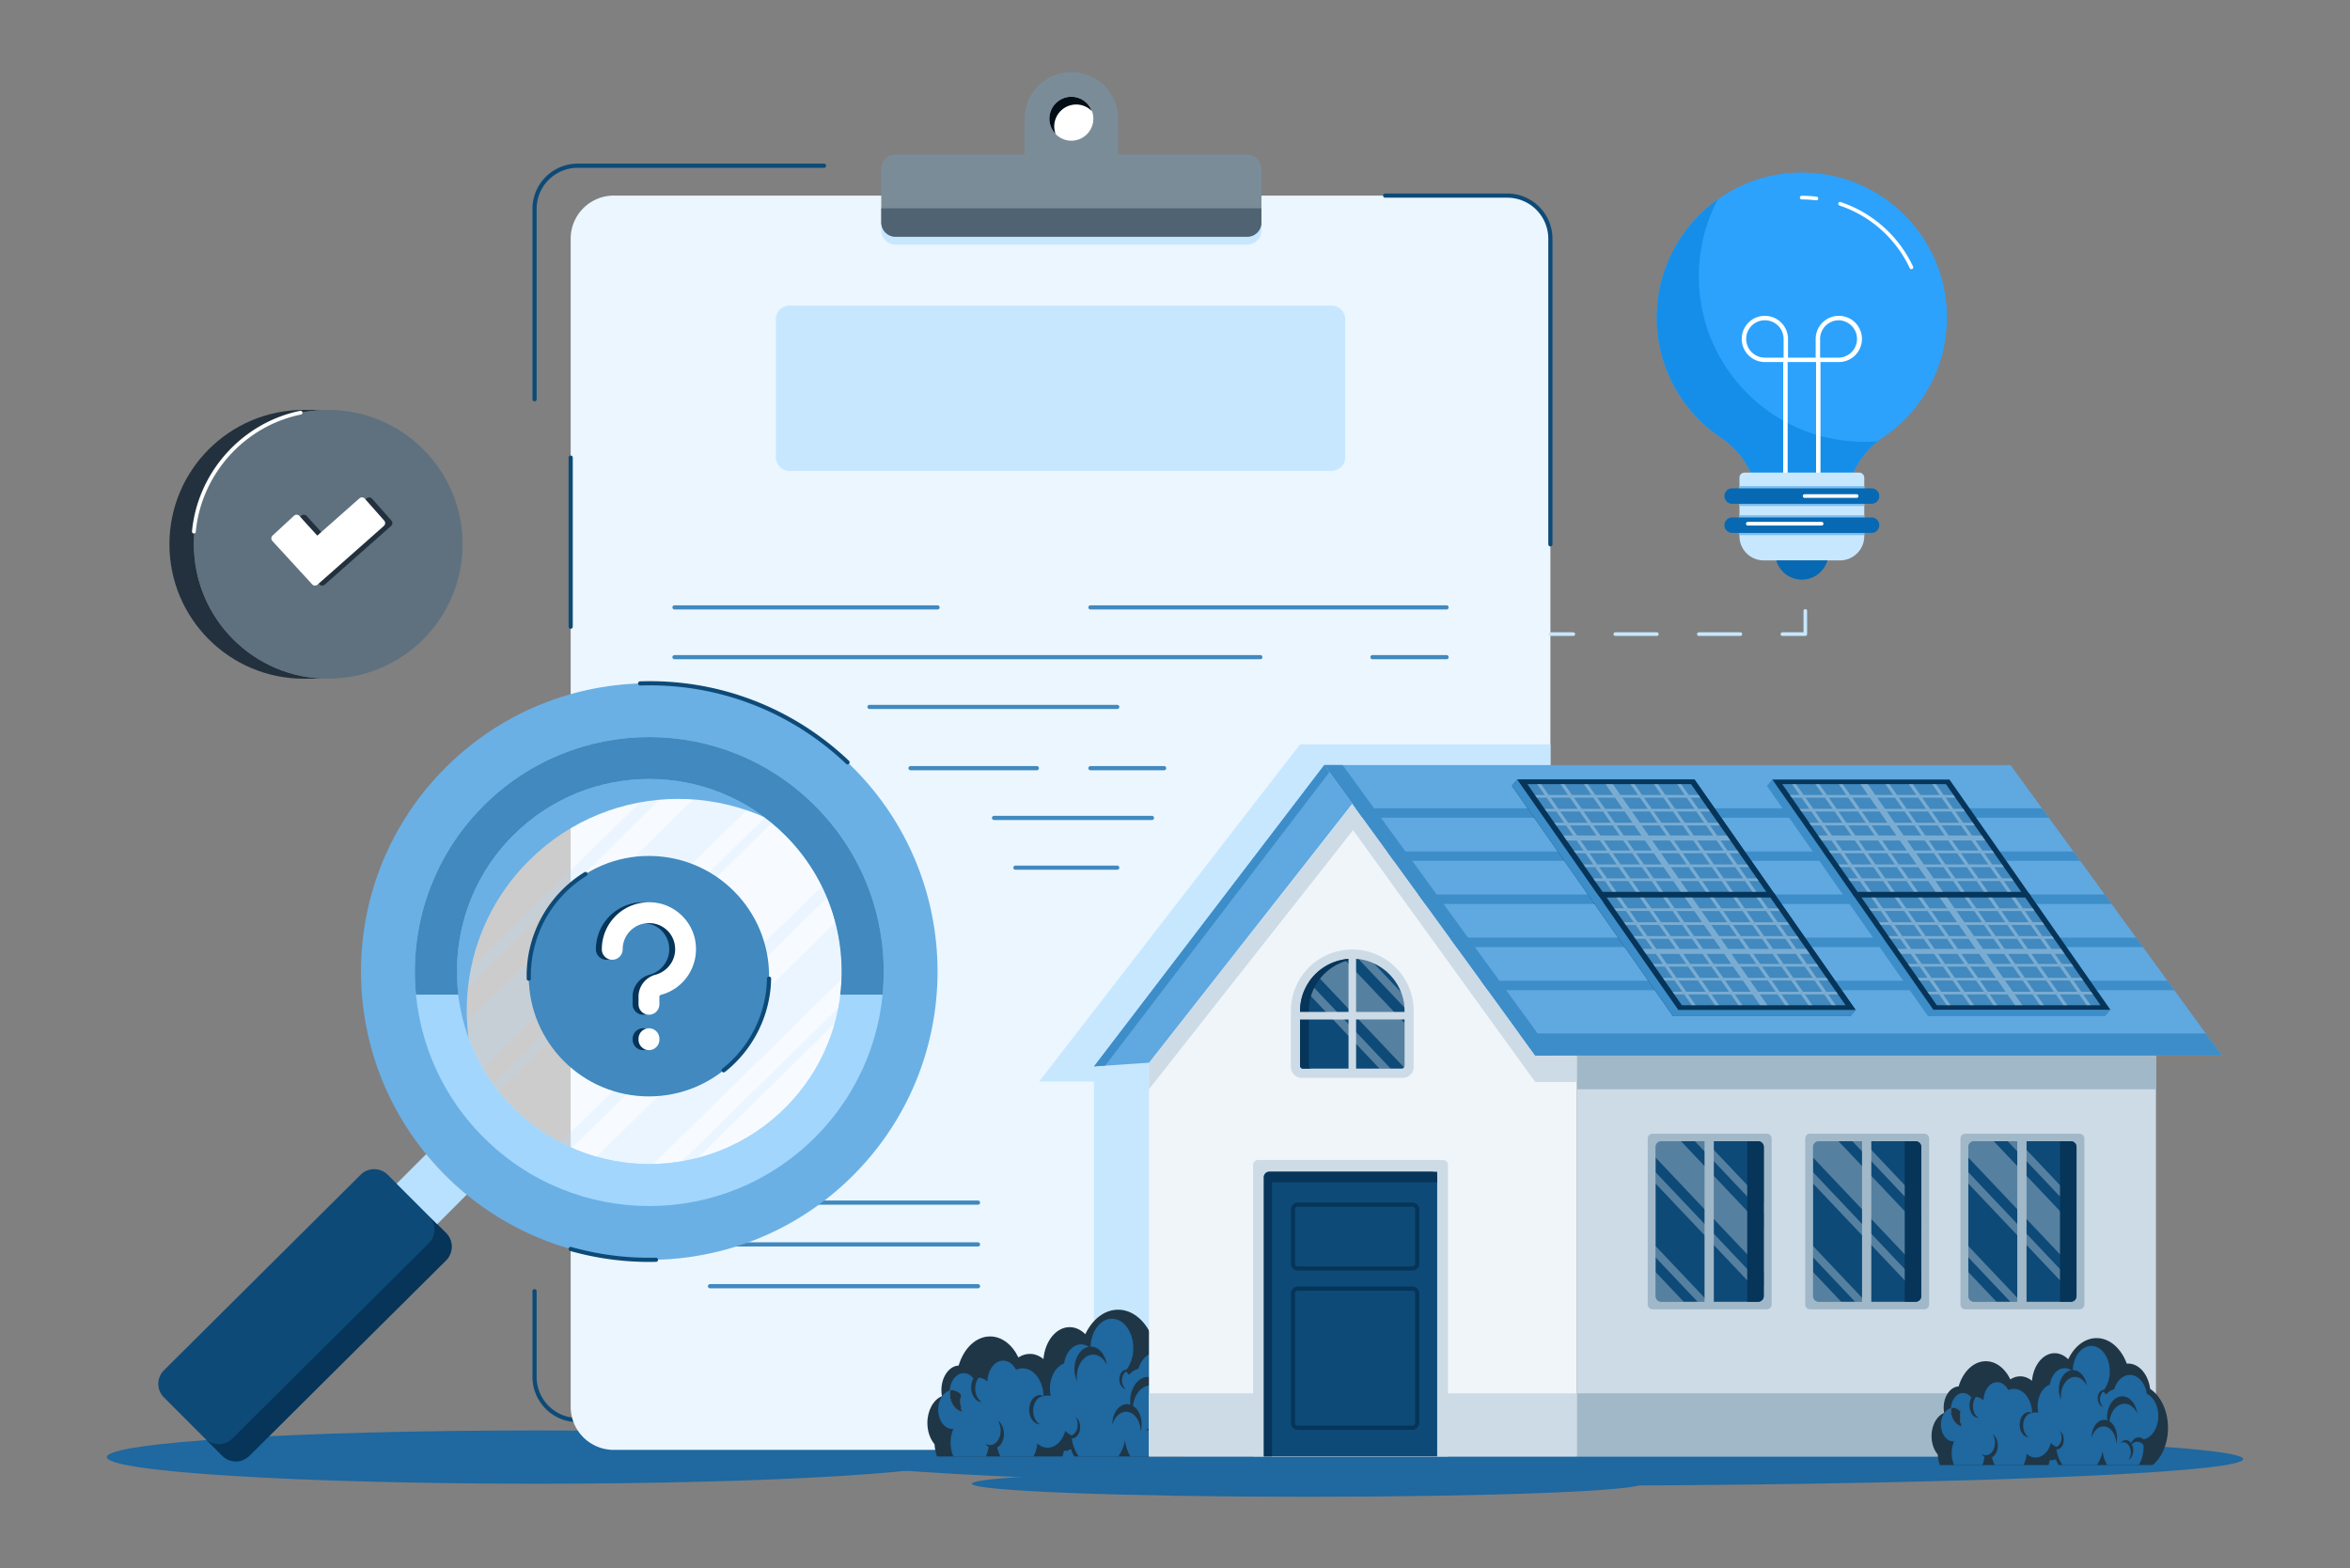 <svg xmlns="http://www.w3.org/2000/svg" viewBox="9.2 46.055 281.6 187.889" id="1"><rect x="9.2" y="46.055" width="281.6" height="187.889" fill="#808080" stroke="none"/><path fill="#1f68a0" d="M278 220.89c0 1.766-37.757 3.193-84.335 3.193s-84.342-1.427-84.342-3.192 37.763-3.192 84.342-3.192S278 219.126 278 220.89z" class="color71a01f svgShape"></path><path fill="#1f68a0" d="M125.126 220.648c0 1.765-23.084 3.192-51.56 3.192S22 222.413 22 220.648s23.088-3.192 51.565-3.192 51.561 1.427 51.561 3.192zM205.922 223.84c0 .865-17.966 1.564-40.13 1.564s-40.134-.699-40.134-1.564 17.97-1.563 40.134-1.563 40.13.699 40.13 1.563z" class="color71a01f svgShape"></path><path fill="#0e4a77" d="M73.255 94.143a.25.25 0 0 1-.25-.25V71.08a5.424 5.424 0 0 1 5.418-5.418h29.52a.25.25 0 0 1 0 .5h-29.52a4.923 4.923 0 0 0-4.918 4.918v22.812a.25.25 0 0 1-.25.25zM86.96 216.46h-8.537a5.423 5.423 0 0 1-5.418-5.417v-10.275a.25.25 0 0 1 .5 0v10.275a4.923 4.923 0 0 0 4.918 4.917h8.537a.25.25 0 0 1 0 .5z" class="color0e5777 svgShape"></path><path fill="#ebf6ff" d="M194.985 74.656V214.62a5.163 5.163 0 0 1-5.167 5.167H82.751a5.163 5.163 0 0 1-5.167-5.167V74.656a5.17 5.17 0 0 1 5.167-5.167h107.067a5.17 5.17 0 0 1 5.167 5.167z" class="colorebf5ff svgShape"></path><path fill="#c7e7ff" d="M194.986 135.246v79.38c0 2.86-2.32 5.16-5.17 5.16H140.29v-44.14h-6.57l31.266-40.4h30z" class="colorc7e0ff svgShape"></path><path fill="#1f3647" d="M121.183 219.102c.036.52.139 1.013.292 1.467h15.042c.066-.217.126-.438.169-.67h.037c.282 0 .557-.042.818-.123.11.283.244.544.388.793h13.02l.014-.023c1.26-1.053 2.1-2.954 2.1-5.13 0-2.373-1.009-4.43-2.47-5.398-.255-1.991-1.518-3.501-3.039-3.501-.065 0-.13.004-.196.01-.769-2.096-2.351-3.54-4.18-3.54-1.645 0-3.09 1.17-3.928 2.935-.525-.528-1.174-.845-1.878-.845-1.613 0-2.949 1.67-3.137 3.823-.477-.392-1.037-.619-1.63-.619-.492 0-.955.156-1.37.43-.725-1.52-1.974-2.52-3.396-2.52-1.702 0-3.161 1.444-3.762 3.487-1.147.057-2.07 1.36-2.07 2.954 0 .246.02.486.065.717-1.006.406-1.744 1.69-1.744 3.21 0 1.018.333 1.93.855 2.543z" class="color2e471f svgShape"></path><path fill="#1f68a0" d="M135.961 214.992v.037c0 1.406.68 2.6 1.61 2.992.091.983.41 1.866.882 2.548h4.767a5.15 5.15 0 0 0 .798-1.935c.079.732.306 1.394.636 1.935h4.367c.414-.68.665-1.557.665-2.515a5.28 5.28 0 0 0-.1-1.029c1.205-.165 2.139-1.562 2.139-3.256 0-1.425-.666-2.642-1.596-3.086-.227-1.486-1.188-2.6-2.335-2.6-.982 0-1.826.817-2.186 1.987-.423.104-.804.363-1.116.731a3.296 3.296 0 0 0-.44-.476c.58-.642.951-1.628.951-2.737 0-1.94-1.146-3.52-2.564-3.52-1.41 0-2.557 1.58-2.557 3.52v.019c-.326-.293-.714-.463-1.133-.463-1.006 0-1.844.986-2.043 2.289-.975.349-1.692 1.571-1.692 3.02 0 1.047.374 1.972.947 2.539z" class="color71a01f svgShape"></path><path fill="#ffffff" d="M124.492 215.213c-.844-.127-1.496-1.109-1.496-2.302 0-.08.003-.156.01-.232.1-.028.203-.042.309-.042.405 0 .772.193 1.064.519a3.848 3.848 0 0 0 .113 2.057z" class="colorffffff svgShape"></path><path fill="#1f68a0" d="M123.315 217.28c.048 0 .093-.005.137-.01a4.047 4.047 0 0 0-.343 1.652c0 .606.13 1.167.346 1.647h3.889c.185-.412.31-.879.34-1.387.31.207.657.325 1.02.33.079.386.21.74.375 1.057h3.969c.236-.45.399-.978.449-1.557.357.325.779.51 1.239.51 1.253 0 2.269-1.397 2.269-3.12 0-1.717-1.016-3.119-2.27-3.119-.164 0-.325.024-.48.071-.048-1.86-1.16-3.34-2.523-3.34-.271 0-.535.06-.78.17-.342-.662-.905-1.091-1.54-1.091-1.023 0-1.858 1.114-1.892 2.506-.33-.298-.724-.472-1.147-.472-.181 0-.36.033-.528.094-.302-.391-.71-.632-1.16-.632-.876 0-1.597.92-1.679 2.09.1-.028.203-.042.309-.042.405 0 .772.193 1.064.519a3.847 3.847 0 0 0 .113 2.057c-.844-.127-1.496-1.109-1.496-2.302 0-.08.003-.156.01-.232-.786.199-1.38 1.147-1.38 2.28 0 1.283.755 2.321 1.689 2.321z" class="color71a01f svgShape"></path><path fill="#1f3647" d="M124.492 215.213c-.844-.127-1.496-1.109-1.496-2.302 0-.08.003-.156.01-.232.1-.028.203-.042.309-.042.405 0 .772.193 1.064.519a3.848 3.848 0 0 0 .113 2.057zM148.797 213.387c-.375-.793-1.02-1.312-1.758-1.312-1.16 0-2.1 1.293-2.1 2.888 0 .189.013.368.04.548a3.656 3.656 0 0 1-.343-1.572c0-1.595.94-2.888 2.101-2.888 1.023 0 1.874 1.005 2.06 2.336z" class="color2e471f svgShape"></path><path fill="#1f3647" d="M145.891 217.57c-.013-.789-.306-1.547-.83-1.992-.825-.7-1.906-.349-2.415.785-.06.134-.108.27-.145.414-.01-.453.072-.911.257-1.324.51-1.133 1.59-1.485 2.415-.785.727.617 1.011 1.845.718 2.902zM144.554 210.291c-.275-.03-.554.124-.735.447-.284.508-.216 1.237.153 1.628a.778.778 0 0 0 .137.116.719.719 0 0 1-.448-.235c-.37-.392-.438-1.12-.153-1.628.251-.447.693-.573 1.046-.328zM141.83 209.593c-.348-.739-.95-1.222-1.637-1.222-1.08 0-1.957 1.204-1.957 2.69 0 .176.013.343.038.51a3.406 3.406 0 0 1-.32-1.464c0-1.486.877-2.69 1.958-2.69.953 0 1.746.936 1.918 2.176zM134.275 213.352c-.416.001-.82.282-1.062.797-.38.811-.211 1.893.379 2.416.07.062.14.111.216.15a1.02 1.02 0 0 1-.694-.275c-.59-.523-.76-1.605-.379-2.416.336-.714.987-.98 1.54-.672zM127.324 210.68c-.416 0-.82.281-1.062.797-.38.81-.211 1.892.379 2.415.07.062.14.111.216.151a1.02 1.02 0 0 1-.694-.276c-.59-.523-.76-1.605-.379-2.415.336-.715.987-.98 1.54-.673zM127.293 219.042c.375.247.827.235 1.208-.085.6-.503.788-1.578.422-2.402a1.641 1.641 0 0 0-.147-.265 1.5 1.5 0 0 1 .538.663c.366.823.177 1.899-.422 2.402-.528.443-1.198.294-1.6-.313zM150.035 219.532c.108-.552.016-1.161-.282-1.617-.47-.717-1.274-.775-1.796-.129a1.529 1.529 0 0 0-.162.247c.06-.317.185-.613.375-.848.521-.646 1.325-.588 1.795.128.414.632.43 1.566.07 2.219zM147.59 219.854c.247-.319.373-.794.308-1.285-.101-.773-.64-1.286-1.201-1.146a.758.758 0 0 0-.19.076.962.962 0 0 1 .524-.367c.562-.14 1.1.373 1.202 1.146.09.68-.19 1.336-.643 1.576zM136.941 217.967c.288.19.635.181.928-.065.46-.386.605-1.212.324-1.844a1.26 1.26 0 0 0-.113-.203c.166.107.31.278.413.508.281.633.136 1.458-.324 1.845-.405.34-.92.225-1.228-.24z" class="color2e471f svgShape"></path><path fill="#0e4a77" d="M77.584 121.396a.25.25 0 0 1-.25-.25v-20.258a.25.25 0 0 1 .5 0v20.258a.25.25 0 0 1-.25.25z" class="color0e5777 svgShape"></path><path fill="#c7e7ff" d="M160.356 69.496v4.18c0 .93-.76 1.69-1.69 1.69h-42.17c-.93 0-1.69-.76-1.69-1.69v-4.18h45.55z" class="colorc7e0ff svgShape"></path><path fill="#0e4a77" d="M194.982 111.526a.25.25 0 0 1-.25-.25V74.658a4.92 4.92 0 0 0-4.915-4.915h-14.635a.25.25 0 0 1 0-.5h14.635a5.42 5.42 0 0 1 5.415 5.415v36.618a.25.25 0 0 1-.25.25z" class="color0e5777 svgShape"></path><path fill="#c7e7ff" d="M170.399 84.333v16.486a1.66 1.66 0 0 1-1.661 1.66h-64.91a1.66 1.66 0 0 1-1.661-1.66V84.333c0-.917.743-1.661 1.66-1.661h64.911c.917 0 1.66.744 1.66 1.66z" class="colorc7e0ff svgShape"></path><path fill="#4189bf" d="M148.696 138.35h-8.826a.25.25 0 0 1 0-.5h8.826a.25.25 0 0 1 0 .5zM133.444 138.35h-15.133a.25.25 0 0 1 0-.5h15.133a.25.25 0 0 1 0 .5zM147.24 144.312h-18.923a.25.25 0 0 1 0-.5h18.923a.25.25 0 0 1 0 .5zM143.08 150.273h-12.2a.25.25 0 0 1 0-.5h12.2a.25.25 0 0 1 0 .5zM182.54 119.086h-42.67a.25.25 0 0 1 0-.5h42.67a.25.25 0 0 1 0 .5zM121.547 119.086H90.025a.25.25 0 0 1 0-.5h31.522a.25.25 0 0 1 0 .5zM182.54 125.048h-8.876a.25.25 0 0 1 0-.5h8.876a.25.25 0 0 1 0 .5zM160.227 125.048H90.025a.25.25 0 0 1 0-.5h70.202a.25.25 0 0 1 0 .5zM143.08 131.01h-29.685a.25.25 0 0 1 0-.5h29.684a.25.25 0 0 1 0 .5zM126.393 190.407H94.281a.25.25 0 0 1 0-.5h32.112a.25.25 0 0 1 0 .5zM126.393 195.415H94.281a.25.25 0 0 1 0-.5h32.112a.25.25 0 0 1 0 .5zM126.393 200.423H94.281a.25.25 0 0 1 0-.5h32.112a.25.25 0 0 1 0 .5z" class="color4186bf svgShape"></path><path fill="#dae3ea" d="M171.209 203.219a1.19 1.19 0 0 1-.7-.229l-2.297-1.668a.882.882 0 0 0-.524-.17h-2.839c-.518 0-.973-.33-1.133-.824l-.877-2.699a.889.889 0 0 0-.324-.446l-2.297-1.668a1.189 1.189 0 0 1-.432-1.332l.877-2.7a.892.892 0 0 0 0-.55l-.877-2.701a1.188 1.188 0 0 1 .432-1.331l2.297-1.668a.889.889 0 0 0 .324-.447l.877-2.699c.16-.493.615-.824 1.133-.824h2.84c.19 0 .37-.059.523-.17l2.297-1.668a1.187 1.187 0 0 1 1.4 0l2.297 1.668c.153.111.333.17.523.17h2.84c.518 0 .973.33 1.132.824l.877 2.7c.059.179.17.333.325.446l2.296 1.668c.419.304.593.84.433 1.332l-.878 2.699a.902.902 0 0 0 0 .552l.878 2.7a1.187 1.187 0 0 1-.433 1.33l-2.296 1.669a.889.889 0 0 0-.325.446l-.877 2.7c-.16.492-.614.824-1.132.824h-2.84c-.19 0-.37.058-.523.17l-2.297 1.667c-.21.153-.455.229-.7.229zm-6.36-21.655a.889.889 0 0 0-.848.615l-.877 2.7c-.077.24-.227.445-.432.596l-2.297 1.668a.89.89 0 0 0-.324.996l.877 2.701c.078.237.078.498 0 .736l-.877 2.7a.89.89 0 0 0 .324.997l2.297 1.668c.205.15.355.356.432.596l.877 2.7c.12.368.46.615.848.615h2.84c.253 0 .495.079.7.228l2.296 1.668a.885.885 0 0 0 1.047 0l2.297-1.668c.204-.15.446-.228.7-.228h2.84a.888.888 0 0 0 .847-.616l.877-2.699c.078-.24.228-.447.433-.596l2.296-1.668a.889.889 0 0 0 .325-.996l-.878-2.702a1.197 1.197 0 0 1 0-.735l.878-2.7a.89.89 0 0 0-.325-.997l-2.296-1.668a1.182 1.182 0 0 1-.433-.597l-.877-2.7a.888.888 0 0 0-.847-.614h-2.84c-.254 0-.496-.08-.7-.229l-2.297-1.668a.885.885 0 0 0-1.047 0l-2.296 1.668c-.205.15-.447.229-.7.229h-2.84z" class="coloreae4da svgShape"></path><path fill="#dae3ea" d="M177.138 191.206a5.923 5.923 0 0 1-5.92 5.92c-3.286 0-5.939-2.654-5.939-5.92a5.915 5.915 0 0 1 5.94-5.92 5.91 5.91 0 0 1 5.92 5.92z" class="coloreae4da svgShape"></path><path fill="#dae3ea" d="M171.222 198.958c-4.289 0-7.778-3.477-7.778-7.753 0-4.274 3.489-7.752 7.778-7.752 4.274 0 7.752 3.478 7.752 7.752 0 4.276-3.478 7.753-7.752 7.753zm0-15.305c-4.179 0-7.578 3.388-7.578 7.552 0 4.165 3.4 7.554 7.578 7.554 4.164 0 7.552-3.389 7.552-7.554 0-4.164-3.388-7.552-7.552-7.552z" class="coloreae4da svgShape"></path><path fill="#ffffff" d="m171.639 188.003.729 1.477 1.63.237a.48.48 0 0 1 .265.818l-1.179 1.15.278 1.622a.48.48 0 0 1-.695.506l-1.458-.766-1.458.766a.48.48 0 0 1-.696-.506l.279-1.623-1.18-1.15a.48.48 0 0 1 .266-.817l1.63-.237.729-1.477a.48.48 0 0 1 .86 0z" class="colorffffff svgShape"></path><path fill="#cddbe6" d="M198.132 172.525h69.414v48.044h-69.414z" class="colore6d6cd svgShape"></path><path fill="#a1b8c9" d="M198.132 213.011h69.414v7.558h-69.414zM198.132 172.526h69.416v4.048h-69.416z" class="colorc9ada1 svgShape"></path><path fill="#eff5f9" d="M146.879 173.392v47.177h51.253v-48.044h-4.959l-21.831-30.183z" class="colorf9f6ef svgShape"></path><path fill="#cddbe6" d="M146.879 213.01h51.253v7.559h-51.253z" class="colore6d6cd svgShape"></path><path fill="#cddbe6" d="M159.356 185.647v34.922h23.352v-34.922a.6.6 0 0 0-.6-.6h-22.153a.6.6 0 0 0-.6.6zM146.877 173.395v3.18l24.462-31.049 21.832 30.181h4.962v-3.18h-4.962l-21.832-30.187z" class="colore6d6cd svgShape"></path><path fill="#5fa8e0" d="m167.89 137.73 25.28 34.795h82.268l-12.224-16.806-1.075-1.48-12.014-16.51z" class="colore05f5f svgShape"></path><path fill="#3d8dc9" d="m171.654 142.907.82 1.128h82.241l-.819-1.128z" class="colorc93d3d svgShape"></path><path fill="#3d8dc9" d="m167.89 137.724 25.28 34.799h2.195l-25.28-34.8z" class="colorc93d3d svgShape"></path><path fill="#3d8dc9" d="m273.513 169.882 1.924 2.644H193.17l-1.922-2.644z" class="colorc93d3d svgShape"></path><path fill="#5fa8e0" d="m167.888 137.727-27.583 36.106 6.577-.44 24.364-31.04z" class="colore05f5f svgShape"></path><path fill="#3d8dc9" d="m140.303 173.83 1.329-.089 26.87-35.17-.613-.847z" class="colorc93d3d svgShape"></path><path fill="#0e4a77" d="M160.649 187.101v33.467h20.768v-33.467a.643.643 0 0 0-.643-.642h-19.483a.64.64 0 0 0-.642.642z" class="color0e5777 svgShape"></path><path fill="#063559" d="M181.417 186.46v1.262h-19.783v32.846h-.985v-33.467c0-.353.288-.642.642-.642h20.126z" class="color064059 svgShape"></path><path fill="#3d8dc9" d="m186.672 163.575.82 1.13h82.262l-.826-1.13zM182.914 158.406l.82 1.13h82.255l-.819-1.13zM179.157 153.237l.825 1.136h82.256l-.826-1.136zM175.412 148.075l.82 1.13h82.241l-.819-1.13z" class="colorc93d3d svgShape"></path><path fill="#063559" d="m190.381 140.217 9.79 14.009h21.226l.647-.756H200.82l-9.787-14.005z" class="color064059 svgShape"></path><path fill="#063559" d="m191.031 139.465 3.813 5.454 4.696 6.722.984 1.41.293.419h21.229l-.297-.423-4.102-5.872-.004-.009-5.387-7.701z" class="color064059 svgShape"></path><path fill="#4189bf" d="m192.219 140.012 9.02 12.91h19.618l-9.021-12.91z" class="color4186bf svgShape"></path><path fill="#063559" d="m199.883 153.801 9.79 14.01H230.9l.647-.756h-21.225l-9.788-14.006z" class="color064059 svgShape"></path><path fill="#063559" d="m200.532 153.047.004.004.294.419 3.139 4.495 3.063 4.382.005.004 1.615 2.315.004.004 1.666 2.386h21.225l-1.335-1.909-.004-.004-3.453-4.947-.005-.004-1.615-2.31-.004-.005-3.064-4.39-.004-.005-.306-.435z" class="color064059 svgShape"></path><path fill="#4189bf" d="m201.718 153.596 9.021 12.912h19.621l-9.02-12.912z" class="color4186bf svgShape"></path><path fill="#ffffff" d="M194.532 141.632l.938 1.343h-1.183l.227.321h1.182l.938 1.343h-1.183l.227.325h1.182l.843 1.204h-1.182l.416.599h1.182l.843 1.204h-1.182l.226.325h1.182l.938 1.343h-1.182l.226.32h1.182l.938 1.344h-1.182l.226.325h1.182l.905 1.295h.475l-.905-1.295h2.32l.906 1.295h.474l-.905-1.295h2.325l.905 1.295h.474l-.905-1.295h2.12l.905 1.295h.876l-.905-1.295h2.124l.905 1.295h.47l-.904-1.295h2.324l.905 1.295h.475l-.905-1.295h2.32l.91 1.295h.47l-.905-1.295h1.182l-.226-.325h-1.182l-.938-1.343h1.182l-.226-.321h-1.183l-.937-1.343h1.182l-.226-.325h-1.183l-.843-1.204h1.183l-.416-.599h-1.183l-.843-1.204h1.183l-.226-.325h-1.183l-.938-1.343h1.183l-.227-.32h-1.182l-.938-1.344h1.183l-.227-.324h-1.182l-.905-1.296h-.474l.905 1.296h-2.321l-.905-1.296h-.475l.905 1.296h-2.324l-.905-1.296h-.475l.905 1.296h-2.12l-.905-1.296h-.876l.905 1.296h-2.123l-.905-1.296h-.471l.905 1.296h-2.325l-.905-1.296h-.474l.905 1.296h-2.325l-.905-1.296h-.47l.905 1.296h-1.183l.226.324h1.183zm6.532 1.343h-2.325l-.938-1.343h2.321l.942 1.343zm5.704 3.193l-.843-1.204h2.12l.843 1.204h-2.12zm2.54.599l.842 1.204h-2.123l-.843-1.204h2.123zm-2.157 1.204h-2.12l-.843-1.204h2.12l.843 1.204zm-3.383-1.803l-.843-1.204h2.124l.843 1.204h-2.124zm-1.07-1.529l-.937-1.343h2.124l.938 1.343h-2.124zm2.063-1.343h2.12l.941 1.343h-2.124l-.937-1.343zm2.594 0h2.325l.938 1.343h-2.325l-.938-1.343zm3.489 1.668l.843 1.204h-2.325l-.843-1.204h2.325zm1.259 1.803l.843 1.204h-2.325l-.84-1.204h2.322zm1.069 1.529l.938 1.343h-2.325l-.938-1.343h2.325zm-1.857 1.343h-2.124l-.938-1.343h2.124l.938 1.343zm-3 0h-2.12l-.942-1.343h2.124l.938 1.343zm-2.595 0h-2.324l-.938-1.343h2.324l.938 1.343zm-3.488-1.668l-.843-1.204h2.324l.843 1.204h-2.324zm-1.26-1.803l-.842-1.204h2.324l.84 1.204h-2.321zm-1.069-1.529l-.937-1.343h2.324l.938 1.343h-2.325zm3.755-1.664h-2.123l-.938-1.343h2.124l.937 1.343zm2.996 0h-2.12l-.938-1.343h2.12l.938 1.343zm2.8 0h-2.325l-.938-1.343h2.325l.937 1.343zm2.795 0h-2.321l-.942-1.343h2.325l.938 1.343zm1.164 1.664h-2.321l-.942-1.343h2.325l.938 1.343zm1.069 1.53h-2.324l-.84-1.205h2.321l.843 1.204zm1.259 1.802h-2.32l-.844-1.204h2.325l.839 1.204zm1.168 1.668h-2.325l-.938-1.343h2.321l.942 1.343zm-2.099.32h2.321l.942 1.344h-2.325l-.938-1.343zm-2.799 0h2.325l.938 1.344h-2.325l-.938-1.343zm-2.594 0h2.124l.938 1.344h-2.124l-.938-1.343zm-3 0h2.124l.938 1.344h-2.12l-.942-1.343zm-2.795 0h2.325l.937 1.344h-2.324l-.938-1.343zm-2.795 0h2.32l.938 1.344h-2.32l-.938-1.343zm-1.164-1.663h2.32l.938 1.343h-2.32l-.938-1.343zm-1.07-1.53h2.325l.84 1.205h-2.322l-.843-1.204zm-1.262-1.802h2.324l.843 1.204h-2.324l-.843-1.204zm-1.164-1.668h2.324l.938 1.343h-2.32l-.942-1.343zm-1.164-1.664h2.324l.938 1.343h-2.32l-.942-1.343zM204.03 155.215l.942 1.343h-1.182l.226.325h1.179l.941 1.342h-1.182l.226.321h1.179l.843 1.208h-1.179l.42.599h1.179l.842 1.204h-1.182l.226.321h1.183l.938 1.343h-1.183l.227.325h1.182l.938 1.343h-1.183l.227.32h1.182l.905 1.296h.47l-.904-1.295h2.324l.905 1.295h.475l-.905-1.295h2.324l.905 1.295h.47l-.904-1.295h2.124l.905 1.295h.876l-.905-1.295h2.12l.905 1.295h.474l-.905-1.295h2.325l.905 1.295h.474l-.905-1.295h2.32l.906 1.295h.474l-.905-1.295h1.183l-.227-.321h-1.182l-.938-1.343h1.183l-.227-.325h-1.182l-.938-1.343h1.183l-.227-.321h-1.182l-.843-1.204h1.186l-.42-.599h-1.182l-.843-1.208h1.182l-.226-.32h-1.182l-.938-1.343h1.182l-.226-.325h-1.182l-.938-1.343h1.182l-.226-.321h-1.182l-.905-1.296h-.475l.905 1.296h-2.324l-.905-1.296h-.471l.905 1.296h-2.325l-.905-1.296h-.474l.905 1.296h-2.12l-.905-1.296h-.88l.905 1.296h-2.12l-.905-1.296h-.474l.905 1.296h-2.321l-.905-1.296h-.475l.905 1.296h-2.324l-.905-1.296h-.475l.905 1.296h-1.178l.226.32h1.179zm6.533 1.343h-2.321l-.938-1.343h2.32l.939 1.343zm5.707 3.196l-.843-1.208h2.12l.843 1.208h-2.12zm2.54.599l.84 1.204h-2.12l-.844-1.204h2.124zm-2.157 1.204h-2.124l-.843-1.204h2.124l.843 1.204zm-3.383-1.803l-.842-1.208h2.12l.843 1.208h-2.12zm-1.069-1.529l-.938-1.342h2.12l.942 1.342h-2.124zm2.062-1.342h2.12l.938 1.342h-2.12l-.938-1.342zm2.595 0h2.324l.938 1.342h-2.324l-.938-1.342zm3.488 1.663l.84 1.208h-2.321l-.843-1.208h2.324zm1.26 1.807l.842 1.204h-2.324l-.843-1.204h2.324zm1.068 1.525l.938 1.343h-2.324l-.938-1.343h2.324zm-1.86 1.343h-2.12l-.939-1.343h2.12l.938 1.343zm-2.997 0h-2.123l-.938-1.343h2.124l.937 1.343zm-2.594 0h-2.325l-.938-1.343h2.321l.942 1.343zm-3.489-1.664l-.843-1.204h2.325l.843 1.204h-2.325zm-1.262-1.803l-.84-1.208h2.321l.843 1.208h-2.324zm-1.066-1.529l-.938-1.342h2.321l.938 1.342h-2.321zm3.755-1.667h-2.124l-.938-1.343h2.12l.942 1.343zm2.996 0h-2.12l-.938-1.343h2.12l.938 1.343zm2.799 0h-2.325l-.937-1.343h2.32l.942 1.343zm2.795 0h-2.324l-.938-1.343h2.324l.938 1.343zm1.164 1.667h-2.324l-.938-1.342h2.324l.938 1.342zm1.07 1.53h-2.325l-.843-1.209h2.325l.843 1.208zm1.258 1.802h-2.32l-.843-1.204h2.32l.843 1.204zm1.165 1.664h-2.321l-.942-1.343h2.325l.938 1.343zm-2.099.325h2.325l.938 1.343h-2.321l-.942-1.343zm-2.795 0h2.325l.937 1.343h-2.324l-.938-1.343zm-2.595 0h2.12l.942 1.343h-2.124l-.938-1.343zm-3 0h2.125l.937 1.343h-2.123l-.938-1.343zm-2.794 0h2.32l.942 1.343h-2.325l-.937-1.343zm-2.8 0h2.325l.938 1.343h-2.32l-.942-1.343zm-1.164-1.668h2.325l.938 1.343h-2.325l-.938-1.343zm-1.065-1.525h2.32l.844 1.204h-2.325l-.84-1.204zm-1.263-1.807h2.325l.843 1.208h-2.325l-.843-1.208zm-1.164-1.663h2.325l.938 1.342h-2.325l-.938-1.342zm-1.164-1.668h2.325l.938 1.343h-2.325l-.938-1.343z" opacity=".3" class="colorffffff svgShape"></path><path fill="#3d8dc9" d="m220.928 140.217 9.79 14.009h21.226l.647-.756h-21.225l-9.787-14.005z" class="colorc93d3d svgShape"></path><path fill="#063559" d="m221.578 139.465 3.813 5.454 4.696 6.722.984 1.41.293.419h21.229l-.297-.423-4.102-5.872-.004-.009-5.387-7.701z" class="color064059 svgShape"></path><path fill="#4189bf" d="m251.404 152.921-9.021-12.908h-19.618l9.021 12.908z" class="color4186bf svgShape"></path><path fill="#3d8dc9" d="m230.43 153.801 9.79 14.01h21.226l.647-.756h-21.226l-9.787-14.006z" class="colorc93d3d svgShape"></path><path fill="#063559" d="m231.08 153.047.003.004.293.419 3.14 4.495 3.063 4.382.004.004 1.616 2.315.004.004 1.666 2.386h21.225l-1.335-1.909-.005-.004-3.453-4.947-.004-.004-1.615-2.31-.005-.005-3.063-4.39-.005-.005-.305-.435z" class="color064059 svgShape"></path><path fill="#4189bf" d="m260.906 166.506-9.022-12.908h-19.617l9.02 12.908z" class="color4186bf svgShape"></path><path fill="#ffffff" d="M225.079 141.632l.938 1.343h-1.183l.226.321h1.183l.938 1.343h-1.183l.226.325h1.183l.843 1.204h-1.183l.416.599h1.183l.843 1.204h-1.183l.227.325h1.182l.938 1.343h-1.182l.226.32h1.182l.938 1.344h-1.182l.226.325h1.182l.905 1.295h.475l-.905-1.295h2.32l.906 1.295h.474l-.905-1.295h2.324l.905 1.295h.475l-.905-1.295h2.12l.905 1.295h.876l-.905-1.295h2.124l.905 1.295h.47l-.905-1.295h2.325l.905 1.295h.474l-.905-1.295h2.321l.909 1.295h.47l-.904-1.295h1.182l-.226-.325h-1.183l-.937-1.343h1.182l-.226-.321h-1.183l-.937-1.343h1.182l-.226-.325h-1.183l-.843-1.204h1.183l-.416-.599h-1.183l-.843-1.204h1.183l-.227-.325h-1.182l-.938-1.343h1.183l-.227-.32h-1.182l-.938-1.344h1.182l-.226-.324h-1.182l-.905-1.296h-.475l.905 1.296h-2.32l-.905-1.296h-.475l.905 1.296h-2.324l-.905-1.296h-.475l.905 1.296h-2.12l-.905-1.296h-.876l.905 1.296h-2.124l-.905-1.296h-.47l.905 1.296h-2.325l-.905-1.296h-.474l.905 1.296h-2.325l-.905-1.296h-.47l.904 1.296h-1.182l.226.324h1.183zm6.532 1.343h-2.325l-.938-1.343h2.321l.942 1.343zm5.703 3.193l-.843-1.204h2.12l.844 1.204h-2.12zm2.54.599l.843 1.204h-2.124l-.843-1.204h2.124zm-2.156 1.204h-2.12l-.844-1.204h2.12l.844 1.204zm-3.383-1.803l-.843-1.204h2.124l.843 1.204h-2.124zm-1.07-1.529l-.937-1.343h2.124l.937 1.343h-2.123zm2.062-1.343h2.12l.942 1.343h-2.124l-.938-1.343zm2.595 0h2.325l.937 1.343h-2.324l-.938-1.343zm3.489 1.668l.843 1.204h-2.325l-.843-1.204h2.325zm1.259 1.803l.843 1.204h-2.325l-.84-1.204h2.322zm1.069 1.529l.938 1.343h-2.325l-.938-1.343h2.325zm-1.858 1.343h-2.123l-.938-1.343h2.123l.938 1.343zm-3 0h-2.12l-.941-1.343h2.124l.938 1.343zm-2.594 0h-2.324l-.938-1.343h2.324l.938 1.343zm-3.489-1.668l-.842-1.204h2.324l.843 1.204h-2.325zm-1.259-1.803l-.842-1.204H233l.84 1.204h-2.322zm-1.069-1.529l-.938-1.343h2.325l.938 1.343h-2.325zm3.755-1.664h-2.124l-.937-1.343h2.123l.938 1.343zm2.996 0h-2.12l-.938-1.343h2.12l.938 1.343zm2.8 0h-2.325l-.938-1.343h2.324l.938 1.343zm2.795 0h-2.321l-.942-1.343h2.325l.938 1.343zm1.164 1.664h-2.321l-.942-1.343h2.325l.938 1.343zm1.069 1.53h-2.325l-.839-1.205h2.32l.844 1.204zm1.259 1.802h-2.321l-.843-1.204h2.325l.839 1.204zm1.168 1.668h-2.325l-.938-1.343h2.321l.942 1.343zm-2.099.32h2.321l.942 1.344h-2.325l-.938-1.343zm-2.799 0h2.325l.938 1.344h-2.325l-.938-1.343zm-2.594 0h2.124l.937 1.344h-2.123l-.938-1.343zm-3 0h2.124l.938 1.344h-2.12l-.942-1.343zm-2.795 0h2.324l.938 1.344h-2.324l-.938-1.343zm-2.795 0h2.32l.938 1.344h-2.32l-.938-1.343zm-1.165-1.663h2.321l.938 1.343h-2.32l-.939-1.343zm-1.069-1.53h2.325l.84 1.205h-2.322l-.843-1.204zm-1.262-1.802h2.324l.843 1.204h-2.324l-.843-1.204zm-1.164-1.668h2.324l.938 1.343h-2.321l-.941-1.343zm-1.165-1.664h2.325l.938 1.343h-2.321l-.942-1.343zM234.578 155.215l.941 1.343h-1.182l.226.325h1.179l.941 1.342h-1.182l.226.321h1.179l.843 1.208h-1.179l.42.599h1.178l.843 1.204h-1.182l.226.321h1.183l.937 1.343h-1.182l.226.325h1.183l.938 1.343h-1.183l.226.32h1.183l.905 1.296h.47l-.904-1.295h2.324l.905 1.295h.474l-.905-1.295h2.325l.905 1.295h.47l-.904-1.295h2.124l.905 1.295h.875l-.905-1.295h2.12l.906 1.295h.474l-.905-1.295h2.325l.905 1.295h.474l-.905-1.295h2.32l.906 1.295h.474l-.905-1.295h1.183l-.227-.321h-1.182l-.938-1.343h1.182l-.226-.325h-1.182l-.938-1.343h1.182l-.226-.321h-1.182l-.843-1.204h1.186l-.42-.599h-1.182l-.843-1.208h1.182l-.226-.32h-1.182l-.938-1.343h1.182l-.226-.325h-1.183l-.937-1.343h1.182l-.226-.321h-1.183l-.905-1.296h-.474l.905 1.296h-2.325l-.905-1.296h-.47l.905 1.296h-2.325l-.905-1.296h-.474l.905 1.296h-2.12l-.905-1.296h-.88l.905 1.296h-2.12l-.905-1.296h-.474l.905 1.296h-2.321l-.905-1.296h-.475l.905 1.296h-2.324l-.905-1.296h-.475l.905 1.296h-1.178l.226.32h1.179zm6.532 1.343h-2.321l-.938-1.343h2.32l.939 1.343zm5.707 3.196l-.843-1.208h2.12l.843 1.208h-2.12zm2.54.599l.84 1.204h-2.121l-.843-1.204h2.124zm-2.157 1.204h-2.124l-.843-1.204h2.124l.843 1.204zm-3.383-1.803l-.843-1.208h2.12l.843 1.208h-2.12zm-1.069-1.529l-.938-1.342h2.12l.942 1.342h-2.124zm2.062-1.342h2.12l.938 1.342h-2.12l-.938-1.342zm2.594 0h2.325l.938 1.342h-2.325l-.938-1.342zm3.49 1.663l.838 1.208h-2.32l-.843-1.208h2.324zm1.258 1.807l.843 1.204h-2.324l-.843-1.204h2.324zm1.07 1.525l.937 1.343h-2.324l-.938-1.343h2.324zm-1.862 1.343h-2.12l-.938-1.343h2.12l.938 1.343zm-2.996 0h-2.124l-.937-1.343h2.123l.938 1.343zm-2.594 0h-2.325l-.938-1.343h2.321l.942 1.343zm-3.489-1.664l-.843-1.204h2.325l.843 1.204h-2.325zm-1.263-1.803l-.839-1.208h2.321l.843 1.208h-2.325zm-1.065-1.529l-.938-1.342h2.32l.939 1.342h-2.321zm3.755-1.667h-2.124l-.938-1.343h2.12l.942 1.343zm2.996 0h-2.12l-.938-1.343h2.12l.938 1.343zm2.799 0h-2.325l-.938-1.343h2.321l.942 1.343zm2.795 0h-2.324l-.938-1.343h2.324l.938 1.343zm1.164 1.667h-2.324l-.938-1.342h2.324l.938 1.342zm1.07 1.53h-2.325l-.843-1.209h2.324l.843 1.208zm1.258 1.802h-2.32l-.843-1.204h2.32l.843 1.204zm1.164 1.664h-2.32l-.942-1.343h2.325l.937 1.343zm-2.098.325h2.325l.938 1.343h-2.321l-.942-1.343zm-2.795 0h2.324l.938 1.343H253l-.938-1.343zm-2.595 0h2.12l.942 1.343h-2.124l-.938-1.343zm-3 0h2.124l.938 1.343h-2.124l-.937-1.343zm-2.795 0h2.321l.942 1.343h-2.325l-.938-1.343zm-2.799 0h2.325l.938 1.343h-2.321l-.942-1.343zm-1.164-1.668h2.325l.938 1.343h-2.325l-.938-1.343zm-1.065-1.525h2.32l.844 1.204h-2.325l-.84-1.204zm-1.263-1.807h2.325l.843 1.208h-2.325l-.843-1.208zm-1.164-1.663h2.325l.937 1.342h-2.324l-.938-1.342zm-1.164-1.668h2.324l.938 1.343h-2.324l-.938-1.343z" opacity=".3" class="colorffffff svgShape"></path><path fill="#3d8dc9" d="m190.381 140.217 9.79 14.009h21.226l.647-.756H200.82l-9.787-14.005z" class="colorc93d3d svgShape"></path><path fill="#063559" d="m191.031 139.465 3.813 5.454 4.696 6.722.984 1.41.293.419h21.229l-.297-.423-4.102-5.872-.004-.009-5.387-7.701z" class="color064059 svgShape"></path><path fill="#4189bf" d="m192.219 140.012 9.02 12.91h19.618l-9.021-12.91z" class="color4186bf svgShape"></path><path fill="#3d8dc9" d="m199.883 153.801 9.79 14.01H230.9l.647-.756h-21.225l-9.788-14.006z" class="colorc93d3d svgShape"></path><path fill="#063559" d="m200.532 153.047.004.004.294.419 3.139 4.495 3.063 4.382.005.004 1.615 2.315.004.004 1.666 2.386h21.225l-1.335-1.909-.004-.004-3.453-4.947-.005-.004-1.615-2.31-.004-.005-3.064-4.39-.004-.005-.306-.435z" class="color064059 svgShape"></path><path fill="#4189bf" d="m201.718 153.596 9.021 12.912h19.621l-9.02-12.912z" class="color4186bf svgShape"></path><path fill="#ffffff" d="M194.532 141.632l.938 1.343h-1.183l.227.321h1.182l.938 1.343h-1.183l.227.325h1.182l.843 1.204h-1.182l.416.599h1.182l.843 1.204h-1.182l.226.325h1.182l.938 1.343h-1.182l.226.32h1.182l.938 1.344h-1.182l.226.325h1.182l.905 1.295h.475l-.905-1.295h2.32l.906 1.295h.474l-.905-1.295h2.325l.905 1.295h.474l-.905-1.295h2.12l.905 1.295h.876l-.905-1.295h2.124l.905 1.295h.47l-.904-1.295h2.324l.905 1.295h.475l-.905-1.295h2.32l.91 1.295h.47l-.905-1.295h1.182l-.226-.325h-1.182l-.938-1.343h1.182l-.226-.321h-1.183l-.937-1.343h1.182l-.226-.325h-1.183l-.843-1.204h1.183l-.416-.599h-1.183l-.843-1.204h1.183l-.226-.325h-1.183l-.938-1.343h1.183l-.227-.32h-1.182l-.938-1.344h1.183l-.227-.324h-1.182l-.905-1.296h-.474l.905 1.296h-2.321l-.905-1.296h-.475l.905 1.296h-2.324l-.905-1.296h-.475l.905 1.296h-2.12l-.905-1.296h-.876l.905 1.296h-2.123l-.905-1.296h-.471l.905 1.296h-2.325l-.905-1.296h-.474l.905 1.296h-2.325l-.905-1.296h-.47l.905 1.296h-1.183l.226.324h1.183zm6.532 1.343h-2.325l-.938-1.343h2.321l.942 1.343zm5.704 3.193l-.843-1.204h2.12l.843 1.204h-2.12zm2.54.599l.842 1.204h-2.123l-.843-1.204h2.123zm-2.157 1.204h-2.12l-.843-1.204h2.12l.843 1.204zm-3.383-1.803l-.843-1.204h2.124l.843 1.204h-2.124zm-1.07-1.529l-.937-1.343h2.124l.938 1.343h-2.124zm2.063-1.343h2.12l.941 1.343h-2.124l-.937-1.343zm2.594 0h2.325l.938 1.343h-2.325l-.938-1.343zm3.489 1.668l.843 1.204h-2.325l-.843-1.204h2.325zm1.259 1.803l.843 1.204h-2.325l-.84-1.204h2.322zm1.069 1.529l.938 1.343h-2.325l-.938-1.343h2.325zm-1.857 1.343h-2.124l-.938-1.343h2.124l.938 1.343zm-3 0h-2.12l-.942-1.343h2.124l.938 1.343zm-2.595 0h-2.324l-.938-1.343h2.324l.938 1.343zm-3.488-1.668l-.843-1.204h2.324l.843 1.204h-2.324zm-1.26-1.803l-.842-1.204h2.324l.84 1.204h-2.321zm-1.069-1.529l-.937-1.343h2.324l.938 1.343h-2.325zm3.755-1.664h-2.123l-.938-1.343h2.124l.937 1.343zm2.996 0h-2.12l-.938-1.343h2.12l.938 1.343zm2.8 0h-2.325l-.938-1.343h2.325l.937 1.343zm2.795 0h-2.321l-.942-1.343h2.325l.938 1.343zm1.164 1.664h-2.321l-.942-1.343h2.325l.938 1.343zm1.069 1.53h-2.324l-.84-1.205h2.321l.843 1.204zm1.259 1.802h-2.32l-.844-1.204h2.325l.839 1.204zm1.168 1.668h-2.325l-.938-1.343h2.321l.942 1.343zm-2.099.32h2.321l.942 1.344h-2.325l-.938-1.343zm-2.799 0h2.325l.938 1.344h-2.325l-.938-1.343zm-2.594 0h2.124l.938 1.344h-2.124l-.938-1.343zm-3 0h2.124l.938 1.344h-2.12l-.942-1.343zm-2.795 0h2.325l.937 1.344h-2.324l-.938-1.343zm-2.795 0h2.32l.938 1.344h-2.32l-.938-1.343zm-1.164-1.663h2.32l.938 1.343h-2.32l-.938-1.343zm-1.07-1.53h2.325l.84 1.205h-2.322l-.843-1.204zm-1.262-1.802h2.324l.843 1.204h-2.324l-.843-1.204zm-1.164-1.668h2.324l.938 1.343h-2.32l-.942-1.343zm-1.164-1.664h2.324l.938 1.343h-2.32l-.942-1.343zM204.03 155.215l.942 1.343h-1.182l.226.325h1.179l.941 1.342h-1.182l.226.321h1.179l.843 1.208h-1.179l.42.599h1.179l.842 1.204h-1.182l.226.321h1.183l.938 1.343h-1.183l.227.325h1.182l.938 1.343h-1.183l.227.32h1.182l.905 1.296h.47l-.904-1.295h2.324l.905 1.295h.475l-.905-1.295h2.324l.905 1.295h.47l-.904-1.295h2.124l.905 1.295h.876l-.905-1.295h2.12l.905 1.295h.474l-.905-1.295h2.325l.905 1.295h.474l-.905-1.295h2.32l.906 1.295h.474l-.905-1.295h1.183l-.227-.321h-1.182l-.938-1.343h1.183l-.227-.325h-1.182l-.938-1.343h1.183l-.227-.321h-1.182l-.843-1.204h1.186l-.42-.599h-1.182l-.843-1.208h1.182l-.226-.32h-1.182l-.938-1.343h1.182l-.226-.325h-1.182l-.938-1.343h1.182l-.226-.321h-1.182l-.905-1.296h-.475l.905 1.296h-2.324l-.905-1.296h-.471l.905 1.296h-2.325l-.905-1.296h-.474l.905 1.296h-2.12l-.905-1.296h-.88l.905 1.296h-2.12l-.905-1.296h-.474l.905 1.296h-2.321l-.905-1.296h-.475l.905 1.296h-2.324l-.905-1.296h-.475l.905 1.296h-1.178l.226.32h1.179zm6.533 1.343h-2.321l-.938-1.343h2.32l.939 1.343zm5.707 3.196l-.843-1.208h2.12l.843 1.208h-2.12zm2.54.599l.84 1.204h-2.12l-.844-1.204h2.124zm-2.157 1.204h-2.124l-.843-1.204h2.124l.843 1.204zm-3.383-1.803l-.842-1.208h2.12l.843 1.208h-2.12zm-1.069-1.529l-.938-1.342h2.12l.942 1.342h-2.124zm2.062-1.342h2.12l.938 1.342h-2.12l-.938-1.342zm2.595 0h2.324l.938 1.342h-2.324l-.938-1.342zm3.488 1.663l.84 1.208h-2.321l-.843-1.208h2.324zm1.26 1.807l.842 1.204h-2.324l-.843-1.204h2.324zm1.068 1.525l.938 1.343h-2.324l-.938-1.343h2.324zm-1.86 1.343h-2.12l-.939-1.343h2.12l.938 1.343zm-2.997 0h-2.123l-.938-1.343h2.124l.937 1.343zm-2.594 0h-2.325l-.938-1.343h2.321l.942 1.343zm-3.489-1.664l-.843-1.204h2.325l.843 1.204h-2.325zm-1.262-1.803l-.84-1.208h2.321l.843 1.208h-2.324zm-1.066-1.529l-.938-1.342h2.321l.938 1.342h-2.321zm3.755-1.667h-2.124l-.938-1.343h2.12l.942 1.343zm2.996 0h-2.12l-.938-1.343h2.12l.938 1.343zm2.799 0h-2.325l-.937-1.343h2.32l.942 1.343zm2.795 0h-2.324l-.938-1.343h2.324l.938 1.343zm1.164 1.667h-2.324l-.938-1.342h2.324l.938 1.342zm1.07 1.53h-2.325l-.843-1.209h2.325l.843 1.208zm1.258 1.802h-2.32l-.843-1.204h2.32l.843 1.204zm1.165 1.664h-2.321l-.942-1.343h2.325l.938 1.343zm-2.099.325h2.325l.938 1.343h-2.321l-.942-1.343zm-2.795 0h2.325l.937 1.343h-2.324l-.938-1.343zm-2.595 0h2.12l.942 1.343h-2.124l-.938-1.343zm-3 0h2.125l.937 1.343h-2.123l-.938-1.343zm-2.794 0h2.32l.942 1.343h-2.325l-.937-1.343zm-2.8 0h2.325l.938 1.343h-2.32l-.942-1.343zm-1.164-1.668h2.325l.938 1.343h-2.325l-.938-1.343zm-1.065-1.525h2.32l.844 1.204h-2.325l-.84-1.204zm-1.263-1.807h2.325l.843 1.208h-2.325l-.843-1.208zm-1.164-1.663h2.325l.938 1.342h-2.325l-.938-1.342zm-1.164-1.668h2.325l.938 1.343h-2.325l-.938-1.343z" opacity=".3" class="colorffffff svgShape"></path><path fill="#a1b8c9" d="M244.12 182.483v19.875c0 .324.263.586.587.586h13.679a.586.586 0 0 0 .586-.586v-19.875a.586.586 0 0 0-.586-.586h-13.68a.586.586 0 0 0-.585.586z" class="colorc9ada1 svgShape"></path><path fill="#0e4a77" d="M245.065 183.488v17.864c0 .381.308.685.685.685h11.59a.685.685 0 0 0 .689-.685v-17.864a.687.687 0 0 0-.69-.685H245.75a.687.687 0 0 0-.685.685z" class="color0e5777 svgShape"></path><path fill="#ffffff" d="M245.066 195.364v1.355l5.034 5.319h1.286zM245.065 198.477v2.875c0 .381.308.685.685.685h2.687l-3.372-3.56zM249.779 182.803l8.25 8.716v-1.358l-6.966-7.358zM245.066 186.518v1.355l12.963 13.692v-1.351zM245.065 183.488v1.27l12.964 13.692v-5.177l-9.915-10.47h-2.364a.687.687 0 00-.685.685z" opacity=".3" class="colorffffff svgShape"></path><path fill="#063559" d="M256.047 182.803v19.234h1.293a.685.685 0 0 0 .689-.685v-17.864a.687.687 0 0 0-.69-.685h-1.292z" class="color064059 svgShape"></path><path fill="#a1b8c9" d="M250.93 182.598h1.11v19.717h-1.11z" class="colorc9ada1 svgShape"></path><path fill="#063559" d="M178.44 198.298h-13.717a.833.833 0 0 1-.832-.832v-6.484c0-.46.373-.832.832-.832h13.717c.458 0 .832.373.832.832v6.484a.833.833 0 0 1-.832.832zm-13.717-7.652a.336.336 0 0 0-.336.336v6.484c0 .186.15.336.336.336h13.717c.185 0 .336-.15.336-.336v-6.484a.336.336 0 0 0-.336-.336h-13.717zM178.44 217.38h-13.717a.833.833 0 0 1-.832-.833v-15.504c0-.459.373-.832.832-.832h13.717c.458 0 .832.373.832.832v15.504a.833.833 0 0 1-.832.832zm-13.717-16.673a.336.336 0 0 0-.336.336v15.504c0 .186.15.336.336.336h13.717c.185 0 .336-.15.336-.336v-15.504a.336.336 0 0 0-.336-.336h-13.717z" class="color064059 svgShape"></path><path fill="#a1b8c9" d="M225.518 182.483v19.875c0 .324.262.586.586.586h13.679a.586.586 0 0 0 .586-.586v-19.875a.586.586 0 0 0-.586-.586h-13.68a.586.586 0 0 0-.585.586z" class="colorc9ada1 svgShape"></path><path fill="#0e4a77" d="M226.462 183.488v17.864c0 .381.308.685.685.685h11.59a.685.685 0 0 0 .689-.685v-17.864a.687.687 0 0 0-.689-.685h-11.59a.687.687 0 0 0-.685.685z" class="color0e5777 svgShape"></path><path fill="#ffffff" d="M226.463 195.364v1.355l5.034 5.319h1.286zM226.462 198.477v2.875c0 .381.308.685.685.685h2.687l-3.372-3.56zM231.176 182.803l8.25 8.716v-1.358l-6.966-7.358zM226.463 186.518v1.355l12.963 13.692v-1.351zM226.462 183.488v1.27l12.964 13.692v-5.177l-9.915-10.47h-2.364a.687.687 0 00-.685.685z" opacity=".3" class="colorffffff svgShape"></path><path fill="#063559" d="M237.444 182.803v19.234h1.293a.685.685 0 0 0 .689-.685v-17.864a.687.687 0 0 0-.689-.685h-1.293z" class="color064059 svgShape"></path><path fill="#a1b8c9" d="M232.328 182.598h1.11v19.717h-1.11zM206.646 182.483v19.875c0 .324.262.586.586.586h13.679a.586.586 0 0 0 .586-.586v-19.875a.586.586 0 0 0-.586-.586h-13.679a.586.586 0 0 0-.586.586z" class="colorc9ada1 svgShape"></path><path fill="#0e4a77" d="M207.59 183.488v17.864c0 .381.308.685.685.685h11.59a.685.685 0 0 0 .69-.685v-17.864a.687.687 0 0 0-.69-.685h-11.59a.687.687 0 0 0-.685.685z" class="color0e5777 svgShape"></path><path fill="#ffffff" d="M207.59 195.364v1.355l5.035 5.319h1.286zM207.59 198.477v2.875c0 .381.308.685.685.685h2.687l-3.372-3.56zM212.304 182.803l8.25 8.716v-1.358l-6.966-7.358zM207.59 186.518v1.355l12.965 13.692v-1.351zM207.59 183.488v1.27l12.964 13.692v-5.177l-9.915-10.47h-2.364a.687.687 0 00-.685.685z" opacity=".3" class="colorffffff svgShape"></path><path fill="#063559" d="M218.572 182.803v19.234h1.293a.685.685 0 0 0 .69-.685v-17.864a.687.687 0 0 0-.69-.685h-1.293z" class="color064059 svgShape"></path><path fill="#a1b8c9" d="M213.456 182.598h1.11v19.717h-1.11z" class="colorc9ada1 svgShape"></path><path fill="#cddbe6" d="M163.888 167.187v6.712c0 .722.585 1.307 1.307 1.307h12.102c.721 0 1.306-.585 1.306-1.307v-6.712a7.357 7.357 0 0 0-14.715 0z" class="colore6d6cd svgShape"></path><path fill="#0e4a77" d="M177.159 174.1c.19 0 .345-.156.345-.346v-6.56a6.265 6.265 0 0 0-6.258-6.258 6.265 6.265 0 0 0-6.259 6.259v6.559c0 .19.155.345.346.345h11.826z" class="color0e5777 svgShape"></path><path fill="#ffffff" d="m172.009 160.986 5.484 5.794a6.216 6.216 0 0 0-.415-1.842l-.006-.012-3.239-3.426a6.174 6.174 0 0 0-1.824-.514zM165.543 164.628l8.962 9.472h1.34l-9.811-10.366c-.187.286-.351.584-.491.894zM166.84 162.757l10.6 11.197a.35.35 0 0 0 .065-.2v-5.127l-7.215-7.618a6.241 6.241 0 0 0-3.45 1.748z" opacity=".3" class="colorffffff svgShape"></path><path fill="#063559" d="M164.987 167.195v6.56a.35.35 0 0 0 .345.345h1.047a.346.346 0 0 1-.345-.345v-6.56a6.259 6.259 0 0 1 5.735-6.233 6.263 6.263 0 0 0-6.782 6.232z" class="color064059 svgShape"></path><path fill="#cddbe6" d="M164.347 167.306h6.445v-6.818h.907v6.818h6.445v.907H171.7v6.818h-.907v-6.818h-6.445z" class="colore6d6cd svgShape"></path><path fill="#1f3647" d="M241.4 220.336c.03.451.12.878.252 1.27h13.017c.057-.187.109-.38.146-.58h.033c.243 0 .48-.036.707-.106.095.245.211.47.336.686h11.268l.011-.02c1.09-.91 1.818-2.556 1.818-4.439 0-2.054-.873-3.834-2.139-4.672-.22-1.723-1.313-3.03-2.629-3.03-.056 0-.113.004-.169.009-.665-1.814-2.035-3.063-3.618-3.063-1.423 0-2.674 1.013-3.399 2.54-.454-.458-1.016-.731-1.625-.731-1.396 0-2.552 1.445-2.715 3.308-.413-.34-.897-.535-1.411-.535a2.14 2.14 0 0 0-1.185.371c-.627-1.315-1.709-2.18-2.939-2.18-1.473 0-2.736 1.25-3.255 3.017-.993.05-1.792 1.176-1.792 2.557 0 .212.018.42.057.62-.87.352-1.51 1.462-1.51 2.777 0 .882.289 1.67.74 2.201z" class="color2e471f svgShape"></path><path fill="#1f68a0" d="M254.188 216.78v.032c0 1.217.588 2.25 1.393 2.59.079.85.355 1.614.764 2.204h4.124a4.456 4.456 0 0 0 .691-1.674c.068.633.265 1.206.55 1.674h3.78c.359-.589.575-1.348.575-2.176 0-.306-.03-.609-.086-.89 1.043-.143 1.85-1.352 1.85-2.818 0-1.233-.576-2.287-1.38-2.67-.197-1.287-1.028-2.25-2.02-2.25-.85 0-1.581.706-1.893 1.718-.365.09-.695.315-.965.633a2.852 2.852 0 0 0-.38-.412c.501-.556.822-1.409.822-2.369 0-1.678-.992-3.046-2.219-3.046-1.221 0-2.213 1.368-2.213 3.046v.017c-.282-.254-.618-.4-.98-.4-.871 0-1.596.853-1.768 1.98-.844.302-1.465 1.36-1.465 2.614 0 .906.324 1.706.82 2.196z" class="color71a01f svgShape"></path><path fill="#ffffff" d="M244.263 216.971c-.73-.11-1.295-.96-1.295-1.992 0-.07.003-.135.009-.2a.973.973 0 0 1 .267-.037c.35 0 .668.167.921.449a3.33 3.33 0 0 0 .098 1.78z" class="colorffffff svgShape"></path><path fill="#1f68a0" d="M243.244 218.76c.042 0 .08-.004.119-.008a3.502 3.502 0 0 0-.297 1.43c0 .523.113 1.009.299 1.424h3.366c.16-.356.269-.76.295-1.2.267.18.567.281.882.286.068.333.18.64.324.914h3.435a3.56 3.56 0 0 0 .388-1.347c.31.281.675.44 1.073.44 1.084 0 1.963-1.208 1.963-2.698 0-1.487-.879-2.7-1.963-2.7-.143 0-.283.02-.416.061-.042-1.608-1.004-2.89-2.184-2.89-.234 0-.463.052-.674.146-.297-.571-.784-.943-1.334-.943-.885 0-1.607.964-1.637 2.168-.285-.257-.627-.408-.992-.408-.157 0-.312.029-.458.082-.261-.34-.614-.548-1.004-.548-.757 0-1.381.797-1.452 1.81a.972.972 0 0 1 .267-.037c.35 0 .668.167.921.449a3.329 3.329 0 0 0 .098 1.78c-.73-.11-1.295-.96-1.295-1.992 0-.07.003-.135.009-.2-.68.171-1.195.992-1.195 1.972 0 1.11.654 2.009 1.462 2.009z" class="color71a01f svgShape"></path><path fill="#1f3647" d="M244.263 216.971c-.73-.11-1.295-.96-1.295-1.992 0-.07.003-.135.009-.2a.973.973 0 0 1 .267-.037c.35 0 .668.167.921.449a3.33 3.33 0 0 0 .098 1.78zM265.296 215.391c-.324-.686-.883-1.135-1.521-1.135-1.004 0-1.818 1.119-1.818 2.499 0 .163.012.318.035.474a3.164 3.164 0 0 1-.297-1.36c0-1.38.814-2.5 1.818-2.5.886 0 1.622.87 1.783 2.022z" class="color2e471f svgShape"></path><path fill="#1f3647" d="M262.782 219.01c-.012-.682-.265-1.338-.72-1.723-.713-.606-1.648-.302-2.089.68a2.27 2.27 0 0 0-.126.357 2.676 2.676 0 0 1 .223-1.145c.44-.981 1.376-1.285 2.09-.68.63.534.875 1.597.622 2.512zM261.624 212.712c-.238-.027-.479.107-.636.387-.246.439-.187 1.07.133 1.408.038.04.076.073.118.101a.622.622 0 0 1-.388-.204c-.319-.339-.378-.97-.132-1.408.217-.388.6-.496.905-.284zM259.267 212.107c-.302-.639-.822-1.057-1.417-1.057-.935 0-1.693 1.042-1.693 2.328 0 .152.01.297.033.441a2.947 2.947 0 0 1-.277-1.267c0-1.285.758-2.328 1.694-2.328.824 0 1.51.81 1.66 1.883zM252.729 215.36c-.36.002-.71.244-.919.69-.33.702-.183 1.638.328 2.091.06.054.121.096.186.13a.883.883 0 0 1-.6-.238c-.51-.453-.657-1.389-.327-2.09.29-.619.853-.848 1.332-.583zM246.713 213.048c-.36 0-.709.243-.918.69-.33.701-.183 1.637.327 2.09.06.054.122.096.187.13a.883.883 0 0 1-.6-.238c-.51-.453-.657-1.389-.328-2.09.29-.619.854-.848 1.332-.582zM246.687 220.285c.324.213.716.203 1.045-.074.519-.435.682-1.366.366-2.078a1.42 1.42 0 0 0-.128-.23c.187.122.35.314.466.574.317.712.153 1.643-.365 2.078-.457.384-1.037.255-1.384-.27zM266.368 220.709c.093-.478.014-1.005-.245-1.4-.407-.62-1.102-.67-1.553-.111-.054.066-.1.136-.141.214.052-.275.16-.531.324-.734.452-.56 1.147-.51 1.554.11.358.548.372 1.355.06 1.92z" class="color2e471f svgShape"></path><path fill="#1f3647" d="M264.252 220.987c.213-.276.322-.687.266-1.112-.088-.668-.553-1.112-1.04-.991a.655.655 0 0 0-.163.065.833.833 0 0 1 .453-.317c.486-.12.952.323 1.04.991.077.59-.165 1.156-.556 1.364zM255.036 219.355c.25.164.55.156.803-.057.398-.334.524-1.049.28-1.596a1.093 1.093 0 0 0-.097-.176.997.997 0 0 1 .357.44c.243.548.118 1.262-.28 1.597-.351.294-.797.195-1.063-.208z" class="color2e471f svgShape"></path><path fill="#6ab0e5" d="M111.426 138.046c-13.49-13.49-35.35-13.49-48.85 0-13.49 13.49-13.49 35.36 0 48.85 13.5 13.49 35.36 13.49 48.85 0 13.49-13.49 13.5-35.35 0-48.85zm-40.73 40.73c-9.01-9-9.01-23.61 0-32.62 9-9.01 23.61-9.01 32.62 0 9.01 9.01 9.01 23.62 0 32.62-9.01 9.01-23.61 9.02-32.62 0z" class="color6aa8e5 svgShape"></path><path fill="#ffffff" d="M104.917 180.387c-9.895 9.894-25.93 9.894-35.832 0-9.894-9.895-9.894-25.937 0-35.832 9.903-9.895 25.937-9.895 35.832 0 9.902 9.903 9.895 25.937 0 35.832z" opacity=".6" class="colorffffff svgShape"></path><path fill="#b8e0ff" d="m92.476 137.726-30.32 29.73c-.11-.57-.21-1.14-.27-1.72l28.88-28.33c.58.09 1.14.19 1.71.32zM100.696 141.156l-35.27 34.59a23.706 23.706 0 0 1-2.43-5.18l32.57-31.95c1.78.64 3.5 1.48 5.13 2.54zM103.296 143.076l-36 35.32c-.22-.27-.44-.54-.64-.82l35.84-35.15c.27.21.54.42.8.65zM110.046 151.916l-34.04 33.38c-.45-.21-.89-.44-1.32-.69l34.7-34.03c.23.44.45.89.66 1.34zM112.306 161.186l-27.07 26.55c-2.17-.14-4.32-.57-6.4-1.28l32.31-31.69c.67 2.09 1.06 4.25 1.16 6.42zM112.276 164.256c-.03.53-.08 1.07-.16 1.6l-22.21 21.77c-.53.08-1.07.12-1.61.14l23.98-23.51z" opacity=".2" class="colorb8d5ff svgShape"></path><path fill="#6ab0e5" d="M108.956 149.806c-.18-.2-.37-.4-.57-.6-9.9-9.9-25.93-9.9-35.83 0-8.3 8.29-9.64 20.9-4.03 30.6-9.34-9.93-9.15-25.55.56-35.25 9.9-9.9 25.94-9.9 35.83 0 1.61 1.61 2.95 3.37 4.04 5.25z" class="color6aa8e5 svgShape"></path><path fill="#a2d6fd" d="M106.866 142.606c-10.97-10.98-28.75-10.98-39.73 0-10.97 10.97-10.97 28.76 0 39.73 10.98 10.98 28.76 10.97 39.73 0 10.98-10.97 10.98-28.76 0-39.73zm-3.55 36.17c-9.01 9.01-23.61 9.02-32.62 0-9.01-9-9.01-23.61 0-32.62 9-9.01 23.61-9.01 32.62 0 9.01 9.01 9.01 23.62 0 32.62z" class="colora2c6fd svgShape"></path><path fill="#4189bf" d="M64.124 165.237c-.816-6.788 1.36-13.87 6.572-19.081 9-9.01 23.61-9.01 32.62 0 5.21 5.21 7.388 12.293 6.571 19.081h5.076c.796-8.081-1.902-16.441-8.097-22.63-10.97-10.98-28.75-10.98-39.73 0-6.19 6.189-8.885 14.549-8.09 22.63h5.078z" class="color4186bf svgShape"></path><path fill="#0e4a77" d="m62.651 197.063-23.565 23.425a2.3 2.3 0 0 1-3.254 0l-6.988-6.988a2.3 2.3 0 0 1 0-3.254l23.566-23.425a2.3 2.3 0 0 1 3.254 0l6.987 6.988a2.3 2.3 0 0 1 0 3.254z" class="color0e5777 svgShape"></path><path fill="#063559" d="m62.656 197.066-23.57 23.42c-.9.9-2.35.9-3.25 0l-1.97-1.97c.9.81 2.3.78 3.16-.08l23.57-23.43c.9-.9.9-2.35 0-3.25l2.06 2.05c.89.9.89 2.36 0 3.26z" class="color064059 svgShape"></path><path fill="#b8e0ff" d="m65.132 189.201-3.545 3.545-4.86-4.86 3.544-3.545a34.08 34.08 0 0 0 2.31 2.551c.819.82 1.667 1.588 2.55 2.31z" class="colorb8d5ff svgShape"></path><path fill="#7b8c99" d="M160.356 66.266v6.46c0 .93-.76 1.69-1.69 1.69h-42.17c-.93 0-1.69-.76-1.69-1.69v-6.46c0-.94.76-1.69 1.69-1.69h15.48v-4.38a5.606 5.606 0 0 1 11.21 0v4.38h15.48c.93 0 1.69.75 1.69 1.69z" class="color7b8199 svgShape"></path><path fill="#506372" d="M114.806 71.014v1.712c0 .93.76 1.69 1.69 1.69h42.17c.93 0 1.69-.76 1.69-1.69v-1.712h-45.55z" class="color505a72 svgShape"></path><path fill="#ffffff" d="M140.216 60.283a2.635 2.635 0 1 1-5.27-.01 2.635 2.635 0 0 1 5.27.01z" class="colorffffff svgShape"></path><path fill="#010d16" d="M140.046 59.376c-.47-.49-1.14-.8-1.88-.8-1.46 0-2.64 1.18-2.64 2.64 0 .32.06.62.17.9-.46-.48-.75-1.12-.75-1.83 0-1.46 1.18-2.64 2.64-2.64 1.13 0 2.1.72 2.46 1.73z" class="color011216 svgShape"></path><path fill="#0e4a77" d="M86.996 197.264c-3.209 0-6.394-.442-9.48-1.314-.133-.037-.21-.175-.173-.308s.176-.216.308-.172c3.3.932 6.715 1.367 10.15 1.284.143.003.253.107.256.244s-.106.253-.244.256c-.273.006-.545.01-.817.01zm23.766-59.614a.248.248 0 0 1-.172-.069c-6.687-6.345-15.457-9.687-24.677-9.386a.25.25 0 1 1-.016-.5c9.345-.302 18.252 3.085 25.037 9.523a.25.25 0 0 1-.172.432z" class="color0e5777 svgShape"></path><path fill="#c7e7ff" d="M197.743 122.255h-2.76a.218.218 0 0 1 0-.435h2.76a.218.218 0 0 1 0 .435zM217.765 122.255h-5.006a.218.218 0 0 1 0-.435h5.006a.218.218 0 0 1 0 .435zm-10.011 0h-5.006a.218.218 0 0 1 0-.435h5.006a.218.218 0 0 1 0 .435zM225.531 122.255h-2.76a.218.218 0 0 1 0-.435h2.543v-2.542a.218.218 0 1 1 .434 0v2.76c0 .12-.097.217-.217.217zM225.531 113.217a.218.218 0 0 1-.217-.218v-6.277a.218.218 0 1 1 .434 0v6.277c0 .12-.097.218-.217.218zM225.531 100.661a.218.218 0 0 1-.217-.217v-2.76a.218.218 0 1 1 .434 0v2.76c0 .12-.097.217-.217.217z" class="colorc7e0ff svgShape"></path><path fill="#2ca2fc" d="M242.498 84.093c0 6-3.024 11.261-7.649 14.37a10.155 10.155 0 0 0-3.575 4.218h-12.287a7.246 7.246 0 0 0-.237-.49 10.015 10.015 0 0 0-3.29-3.664c-4.663-3.118-7.727-8.417-7.727-14.434 0-9.581 7.82-17.362 17.365-17.362 9.626 0 17.4 7.78 17.4 17.362z" class="colorfcbd2c svgShape"></path><path fill="#ffffff" d="M238.244 78.308a.22.22 0 0 1-.2-.127 14.325 14.325 0 0 0-8.418-7.498.22.22 0 0 1 .139-.418 14.769 14.769 0 0 1 8.678 7.73.22.22 0 0 1-.2.313zM226.862 70.059l-.027-.001c-.566-.07-1.15-.105-1.734-.105a.22.22 0 0 1 0-.44c.603 0 1.204.037 1.787.107a.22.22 0 0 1-.026.438z" class="colorffffff svgShape"></path><path fill="#158eea" d="M234.219 98.926a10.1 10.1 0 0 0-2.944 3.756h-12.287a9.986 9.986 0 0 0-3.528-4.154c-4.663-3.12-7.727-8.417-7.727-14.435 0-5.831 2.896-10.994 7.313-14.142a19.72 19.72 0 0 0-2.272 9.22c0 10.948 8.874 19.821 19.82 19.821.547 0 1.088-.021 1.625-.066z" class="coloreaa315 svgShape"></path><path fill="#ffffff" d="M223.194 89.438h-2.516a2.77 2.77 0 0 1-1.956-4.727 2.738 2.738 0 0 1 1.956-.81 2.775 2.775 0 0 1 2.781 2.77v2.502a.265.265 0 0 1-.265.265zm-2.502-5.006a2.22 2.22 0 0 0-1.594.655 2.239 2.239 0 0 0 1.58 3.82h2.25v-2.236a2.24 2.24 0 0 0-2.236-2.24zM229.553 89.438h-2.516a.265.265 0 0 1-.266-.265V86.67a2.772 2.772 0 0 1 2.768-2.77c.756 0 1.45.288 1.97.811a2.77 2.77 0 0 1-1.957 4.726zm-2.25-.53h2.25a2.239 2.239 0 0 0 0-4.476 2.243 2.243 0 0 0-2.25 2.239v2.236z" class="colorffffff svgShape"></path><path fill="#ffffff" d="M227.082 103.7h-3.933a.265.265 0 0 1-.266-.265V89.174c0-.147.119-.266.266-.266h3.933c.147 0 .266.12.266.266v14.26a.265.265 0 0 1-.266.266zm-3.668-.53h3.403V89.44h-3.403v13.73z" class="colorffffff svgShape"></path><path fill="#c7e7ff" d="M232.594 103.297v6.997c0 1.606-1.3 2.91-2.909 2.91h-9.136a2.908 2.908 0 0 1-2.91-2.91v-6.997c0-.34.274-.615.616-.615h13.723c.343 0 .616.276.616.615z" class="colorc7e0ff svgShape"></path><path fill="#0769b3" d="M222.048 113.204a3.202 3.202 0 0 0 3.069 2.307c1.46 0 2.675-.976 3.069-2.307h-6.138z" class="color2571a5 svgShape"></path><path fill="#7cbff2" d="M217.639 104.301h14.955v2.386h-14.955z" class="color7cb1f2 svgShape"></path><path fill="#0769b3" d="M234.395 105.494a.927.927 0 0 1-.927.927h-16.703a.927.927 0 0 1 0-1.854h16.703c.512 0 .927.415.927.927z" class="color2571a5 svgShape"></path><path fill="#7cbff2" d="M217.639 107.794h14.955v2.384h-14.955z" class="color7cb1f2 svgShape"></path><path fill="#0769b3" d="M234.395 108.986a.927.927 0 0 1-.927.926h-16.703a.927.927 0 0 1 0-1.854h16.703c.512 0 .927.416.927.928z" class="color2571a5 svgShape"></path><path fill="#ffffff" d="M227.484 109.028h-8.84a.22.22 0 0 1 0-.44h8.84a.22.22 0 0 1 0 .44zM231.679 105.713h-6.227a.22.22 0 0 1 0-.44h6.227a.22.22 0 0 1 0 .44z" class="colorffffff svgShape"></path><path fill="#4189bf" d="M101.36 163.024c0 7.952-6.442 14.406-14.406 14.406-7.952 0-14.395-6.454-14.395-14.406 0-7.963 6.443-14.406 14.395-14.406 7.964 0 14.406 6.443 14.406 14.406z" class="color4186bf svgShape"></path><path fill="#0e4a77" d="M95.917 174.554a.25.25 0 0 1-.156-.445 14.12 14.12 0 0 0 5.346-10.79.25.25 0 0 1 .25-.245h.005a.25.25 0 0 1 .245.255 14.617 14.617 0 0 1-5.534 11.17.247.247 0 0 1-.156.055zM72.562 163.574a.25.25 0 0 1-.25-.245l-.003-.305a14.58 14.58 0 0 1 6.917-12.454c.118-.072.272-.037.345.08s.037.272-.08.344a14.086 14.086 0 0 0-6.682 12.03l.003.296a.25.25 0 0 1-.245.254h-.005z" class="color0e5777 svgShape"></path><path fill="#063559" d="M86.257 167.642c-.69 0-1.25-.56-1.25-1.25v-.917c0-1.23.844-2.314 2.053-2.633 1.43-.377 2.665-1.886 2.258-3.756a3.103 3.103 0 0 0-2.393-2.353c-.976-.194-1.924.035-2.67.646a3.127 3.127 0 0 0-1.146 2.427 1.25 1.25 0 1 1-2.5 0c0-1.696.751-3.285 2.061-4.36 1.313-1.079 3.042-1.504 4.743-1.165 2.136.425 3.884 2.142 4.348 4.274.65 2.986-1.134 5.93-4.063 6.705-.095.024-.191.1-.191.215v.917c0 .69-.56 1.25-1.25 1.25zM86.26 171.882c-.691 0-1.25-.56-1.25-1.25v-.113a1.25 1.25 0 1 1 2.5 0v.113c0 .69-.56 1.25-1.25 1.25z" class="color064059 svgShape"></path><path fill="#ffffff" d="M86.964 167.642c-.69 0-1.25-.56-1.25-1.25v-.917c0-1.23.844-2.314 2.053-2.633 1.43-.377 2.665-1.886 2.258-3.756a3.103 3.103 0 0 0-2.393-2.353c-.976-.194-1.925.035-2.67.646a3.127 3.127 0 0 0-1.146 2.427 1.25 1.25 0 1 1-2.5 0c0-1.696.751-3.285 2.06-4.36 1.314-1.079 3.043-1.504 4.743-1.165 2.137.425 3.885 2.142 4.349 4.274.65 2.986-1.135 5.93-4.063 6.705-.095.024-.191.1-.191.215v.917c0 .69-.56 1.25-1.25 1.25zM86.966 171.882c-.69 0-1.25-.56-1.25-1.25v-.113a1.25 1.25 0 1 1 2.5 0v.113c0 .69-.56 1.25-1.25 1.25z" class="colorffffff svgShape"></path><path fill="#22313d" d="M48.534 127.38h-2.79l-.02-.011c-.041 0-.082.01-.122.01-8.889 0-16.099-7.21-16.099-16.109 0-8.888 7.21-16.098 16.099-16.098h2.932c-8.898 0-16.098 7.21-16.098 16.098 0 8.9 7.2 16.11 16.098 16.11z" class="color3d2223 svgShape"></path><circle cx="48.534" cy="111.275" r="16.1" fill="#5f717e" class="color7e615f svgShape"></circle><path fill="#22313d" d="m47.474 116.072-4.768-5.196a.46.46 0 0 1 .026-.649l2.564-2.373a.46.46 0 0 1 .654.028l2.138 2.353 5.049-4.464a.46.46 0 0 1 .65.04l2.316 2.618a.46.46 0 0 1-.04.65l-7.944 7.026a.46.46 0 0 1-.645-.033z" class="color3d2223 svgShape"></path><path fill="#ffffff" d="m32.434 109.982-.022-.001a.228.228 0 0 1-.205-.25c.664-7.083 5.995-13.027 12.965-14.452a.232.232 0 0 1 .27.178.228.228 0 0 1-.178.27c-6.775 1.384-11.957 7.162-12.603 14.048a.228.228 0 0 1-.227.207zM46.607 116.072l-4.77-5.196a.46.46 0 0 1 .027-.649l2.565-2.373a.46.46 0 0 1 .653.028l2.139 2.353 5.048-4.464a.46.46 0 0 1 .65.04l2.316 2.618a.46.46 0 0 1-.04.65l-7.944 7.026a.46.46 0 0 1-.644-.033z" class="colorffffff svgShape"></path></svg>